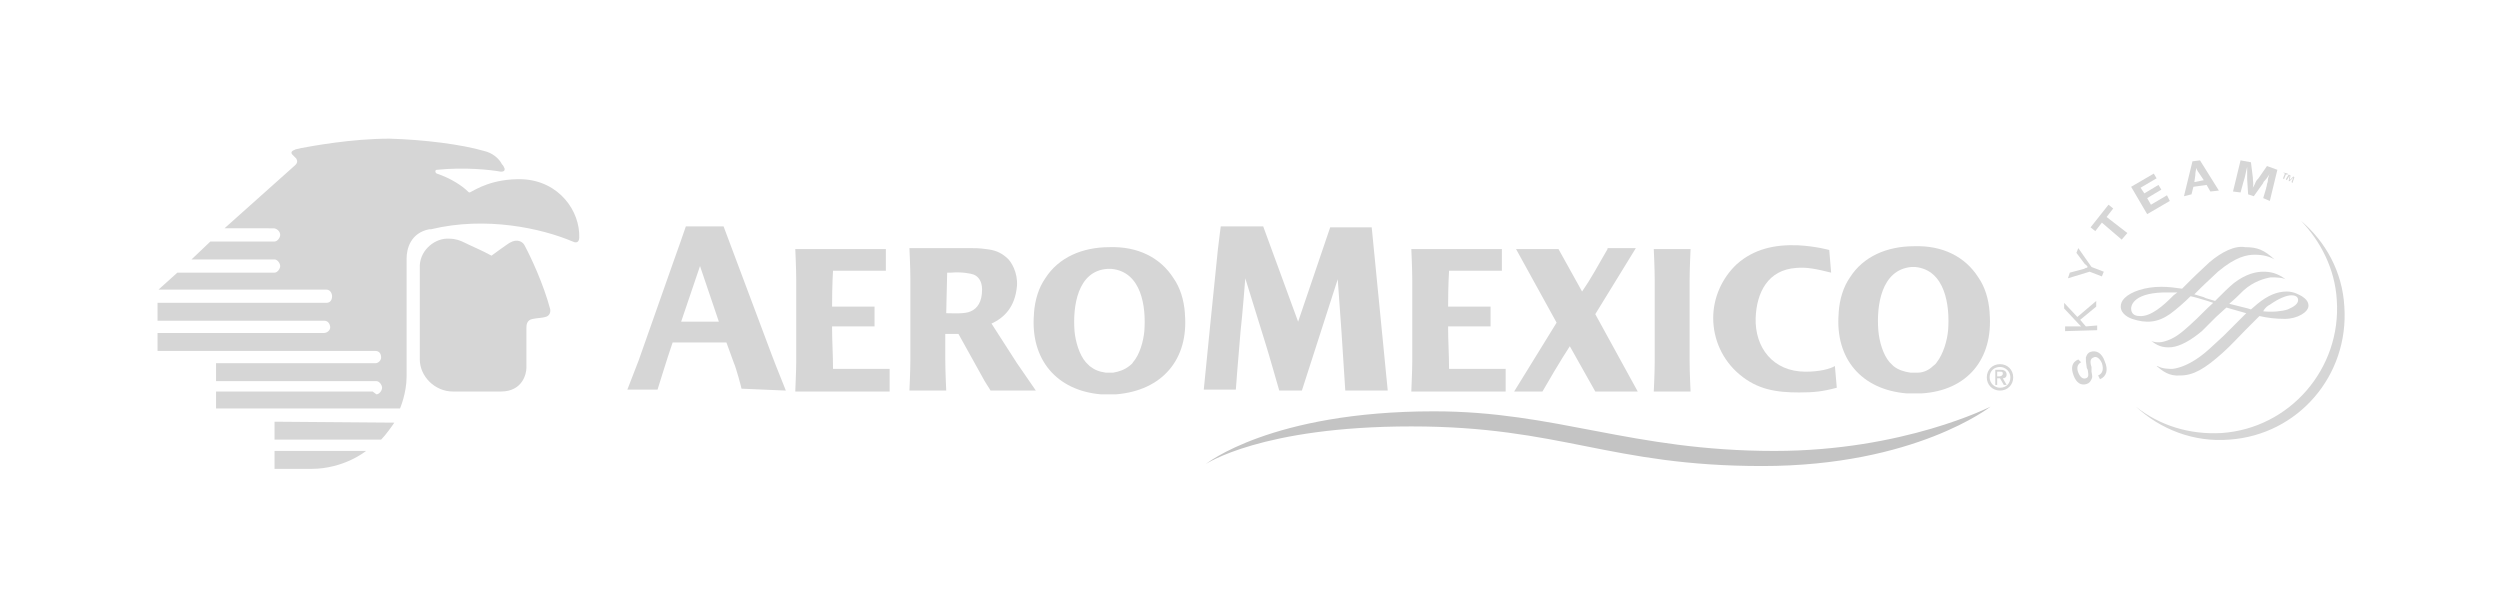 <?xml version="1.0" encoding="utf-8"?>
<!-- Generator: Adobe Illustrator 22.1.0, SVG Export Plug-In . SVG Version: 6.00 Build 0)  -->
<svg version="1.1" id="Capa_1" xmlns="http://www.w3.org/2000/svg" xmlns:xlink="http://www.w3.org/1999/xlink" x="0px" y="0px"
	 viewBox="0 0 265 64" style="enable-background:new 0 0 265 64;" xml:space="preserve">
<style type="text/css">
	.st0{fill:none;}
	.st1{fill:#D6D6D6;}
	.st2{fill:#C4C4C4;}
</style>
<title>aeromexico-logo-64px</title>
<g id="CX">
	<g id="product---landing---workforce" transform="translate(-150, -516)">
		<g id="aeromexico-logo-64px" transform="translate(150, 516)">
			<rect id="_x36_4height-box" class="st0" width="265" height="64"/>
			<g id="aeromexico_logo" transform="translate(16, 14)">
				<path id="Shape" class="st1" d="M196,24.6c-0.8,0-1.4,0.6-1.4,1.4c0,0.8,0.6,1.4,1.4,1.4c0.8,0,1.4-0.6,1.4-1.4
					C197.4,25.2,196.8,24.6,196,24.6L196,24.6z M196,27.1c-0.6,0-1.1-0.5-1.1-1.1c0-0.7,0.5-1.1,1.1-1.1c0.6,0,1.1,0.5,1.1,1.1
					C197.1,26.6,196.7,27.1,196,27.1L196,27.1z"/>
				<path id="Shape_1_" class="st1" d="M196.3,26.1c0.2,0,0.4-0.1,0.4-0.4c0-0.3-0.2-0.5-0.6-0.5h-0.6v1.6h0.2v-0.7h0.3l0.4,0.7h0.3
					L196.3,26.1L196.3,26.1z M195.7,25.9v-0.5h0.3c0.2,0,0.3,0,0.3,0.2c0,0.2-0.2,0.3-0.4,0.3H195.7L195.7,25.9z"/>
				<path id="Path" class="st1" d="M31.6,11.3c0.7,0,1.2,0.2,1.6,0.4c0.8,0.4,1.8,0.8,2.9,1.4c0,0,1.9-1.4,2-1.4
					c0.7-0.4,1.3-0.1,1.5,0.3c0.7,1.3,2,4.1,2.7,6.7c0.1,0.3,0,0.8-0.5,0.9c-0.3,0.1-0.8,0.1-1.3,0.2c-0.7,0.1-0.7,0.7-0.7,1
					c0,0.4,0,3.2,0,4.2c0,0.6-0.4,2.5-2.7,2.5c-0.1,0-5.1,0-5.1,0c-1.9,0-3.5-1.6-3.5-3.4c0-1.1,0-9.1,0-10
					C28.6,12.4,30.2,11.2,31.6,11.3L31.6,11.3z"/>
				<path id="Path_1_" class="st1" d="M23.5,27.5H6.9v1.8h19.5c0,0,0.7-1.6,0.7-3.4c0-0.1,0-12.5,0-12.5c0-1,0.4-2.7,2.4-3.1
					c0.1,0,0.1,0,0.2,0c5.8-1.4,11.7-0.1,15,1.3c0.6,0.3,0.7-0.2,0.7-0.4c0.1-2.8-2.1-6-6-6.2c-3.2-0.1-5,1.1-5.6,1.4
					c-0.1,0-0.1,0-0.2-0.1c-0.6-0.6-1.8-1.4-3.3-1.9c-0.2-0.1-0.2-0.4,0-0.4c3-0.3,5.7,0,6.8,0.2c0.3,0,0.4-0.1,0.4-0.3
					c-0.1-0.2-0.1-0.3-0.3-0.5c-0.3-0.6-1-1.2-1.9-1.4c-2.4-0.7-6.4-1.2-10-1.3c-4.1,0-8.3,0.8-9.4,1c-0.3,0.1-0.6,0.1-0.7,0.2
					c-0.3,0.1-0.4,0.3-0.2,0.5c0.1,0.1,0.3,0.3,0.4,0.4c0.1,0.2,0.2,0.4-0.1,0.7l-7.5,6.7H13H13c0.3,0,0.7,0.3,0.7,0.7
					c0,0.3-0.3,0.7-0.6,0.7h0H6.3l-2,1.9H13h0.1c0.3,0,0.6,0.4,0.6,0.7c0,0.3-0.3,0.7-0.6,0.7l-0.1,0H2.8l-2,1.8h17.7h0.1
					c0.4,0,0.6,0.4,0.6,0.7c0,0.4-0.2,0.7-0.6,0.7h-0.1H0.7v1.9h17.6h0.1c0.4,0,0.6,0.4,0.6,0.7c0,0.3-0.3,0.6-0.7,0.6h0H0.7v1.9h23
					h0.1c0.4,0,0.6,0.3,0.6,0.7c0,0.3-0.3,0.6-0.6,0.6h-0.1H6.9v1.9h16.6h0.4c0.3,0,0.6,0.4,0.6,0.7s-0.3,0.7-0.6,0.7L23.5,27.5
					L23.5,27.5z"/>
				<path id="Path_2_" class="st1" d="M13.1,33.8v1.9c0,0,2.5,0,3.9,0c3.5,0,5.8-1.9,5.8-1.9H13.1L13.1,33.8z"/>
				<path id="Path_3_" class="st1" d="M13.1,30.7v1.9h11.3c0.5-0.5,1.2-1.5,1.4-1.8L13.1,30.7L13.1,30.7z"/>
				<path id="Shape_2_" class="st1" d="M194.9,19.2c0,0,0-0.1,0-0.1c-0.1-1.4-0.5-2.7-1.2-3.7c-1.4-2.2-3.8-3.4-6.8-3.3
					c-2.9,0-5.4,1.1-6.8,3.3c-0.7,1-1.1,2.3-1.2,3.7c0,0,0,0.1,0,0.1c-0.4,4.8,2.4,8.1,7.2,8.5c0.3,0,0.6,0,0.8,0c0.3,0,0.6,0,0.8,0
					C192.5,27.4,195.3,24.1,194.9,19.2L194.9,19.2z M187.3,25.5c-0.1,0-0.2,0-0.4,0c-0.1,0-0.2,0-0.4,0c-0.7-0.1-1.3-0.3-1.8-0.7
					c-0.1-0.1-0.3-0.3-0.4-0.4c-0.7-0.8-1.1-2.2-1.2-3.4c-0.2-2.6,0.3-6.4,3.5-6.7c0.1,0,0.2,0,0.2,0c0,0,0,0,0,0c0,0,0,0,0,0
					c0.1,0,0.2,0,0.2,0c3.2,0.3,3.7,4.1,3.5,6.7c-0.1,1.1-0.5,2.5-1.2,3.4c-0.1,0.2-0.3,0.3-0.4,0.4
					C188.5,25.2,187.9,25.5,187.3,25.5L187.3,25.5z"/>
				<path id="Path_4_" class="st1" d="M163.1,15.7c0-1.2,0.1-3.3,0.1-3.3l0,0h-3.9h0c0,0,0.1,2.1,0.1,3.3l0,8.6
					c0,1.2-0.1,3.2-0.1,3.2h0h3.9h0c0,0-0.1-2-0.1-3.2V15.7L163.1,15.7z"/>
				<path id="Path_5_" class="st1" d="M140.3,25.1c-0.8,0-1.9,0-2.7,0c0-1.5-0.1-3-0.1-4.3l0-0.2l0,0c0,0,0,0,0,0h4.5v-2.1h-4.5
					c0-2.3,0.1-3.8,0.1-3.8h5.6v-2.3c-3.9,0-9.6,0-9.6,0s0.1,2.1,0.1,3.3v8.6c0,1.1-0.1,2.9-0.1,3.2h10l0-2.4
					C143.5,25.1,141.6,25.1,140.3,25.1L140.3,25.1z"/>
				<path id="Path_6_" class="st1" d="M75,25.1c-0.8,0-1.9,0-2.7,0c0-1.5-0.1-3-0.1-4.3v-0.2l0,0c0,0,0,0,0,0h4.5v-2.1h-4.5
					c0-2.3,0.1-3.8,0.1-3.8h5.6v-2.3c-3.9,0-9.6,0-9.6,0s0.1,2.1,0.1,3.3v8.6c0,1.1-0.1,2.9-0.1,3.2h10l0-2.4
					C78.2,25.1,76.3,25.1,75,25.1L75,25.1z"/>
				<path id="Path_7_" class="st1" d="M153.1,19.3l4.3-7h-3l0,0.1c-0.9,1.6-2,3.5-2.5,4.2l-0.2,0.3l-2.5-4.5h-4.5l4.3,7.8l-4.5,7.3
					h3c1.9-3.3,2.9-4.8,2.9-4.8l2.7,4.8h4.5L153.1,19.3L153.1,19.3z"/>
				<path id="Path_8_" class="st1" d="M175.4,25.4c-3.5,0-5.4-2.6-5.3-5.7c0.1-2.7,1.3-5.1,4.3-5.3c1.1-0.1,2.1,0.1,3.7,0.5
					l-0.2-2.4c0,0-1.4-0.4-3.3-0.5c-2.5-0.1-4.7,0.4-6.5,2c-1.6,1.5-2.5,3.6-2.5,5.7c0,2.3,1,4.5,2.8,6c1.9,1.6,3.9,1.9,6.3,1.9
					c1.6,0,2.5-0.1,4-0.5l-0.2-2.3C178,25.1,176.9,25.4,175.4,25.4L175.4,25.4z"/>
				<path id="Path_9_" class="st1" d="M125,10.1h4.4l0.1,1c1,10.1,1.6,16.3,1.6,16.3h-4.5l-0.4-6.2l-0.4-5.6l-3.8,11.8
					c-1,0-2.4,0-2.4,0s-1.2-4.2-1.4-4.8l-2.2-7.1c0,0-0.3,3.9-0.5,5.6c-0.3,3.4-0.5,6.2-0.5,6.2h-3.4c0,0,1.4-14.1,1.5-14.9
					c0.1-0.9,0.3-2.4,0.3-2.4h4.5l3.7,10.1L125,10.1L125,10.1z"/>
				<path id="Shape_3_" class="st1" d="M109.6,19.3c0,0,0-0.1,0-0.1c-0.1-1.4-0.5-2.7-1.2-3.7c-1.4-2.2-3.8-3.4-6.8-3.3
					c-2.9,0-5.4,1.1-6.8,3.3c-0.7,1-1.1,2.3-1.2,3.7c0,0,0,0.1,0,0.1c-0.4,4.8,2.4,8.1,7.1,8.5c0.3,0,0.6,0,0.8,0c0.3,0,0.5,0,0.8,0
					C107.2,27.4,110,24.1,109.6,19.3L109.6,19.3z M102,25.5c-0.1,0-0.2,0-0.4,0c-0.1,0-0.2,0-0.4,0c-0.7-0.1-1.2-0.3-1.7-0.7
					c-0.1-0.1-0.3-0.3-0.4-0.4c-0.7-0.8-1.1-2.2-1.2-3.3c-0.2-2.6,0.3-6.4,3.5-6.6c0.1,0,0.2,0,0.2,0c0,0,0,0,0,0c0,0,0,0,0,0
					c0.1,0,0.2,0,0.2,0c3.2,0.3,3.7,4,3.5,6.6c-0.1,1.1-0.5,2.5-1.2,3.3c-0.1,0.2-0.3,0.3-0.4,0.4C103.2,25.2,102.6,25.4,102,25.5
					L102,25.5z"/>
				<path id="Shape_4_" class="st1" d="M67.3,27.4c-0.1-0.3-0.9-2.2-1.5-3.8l-5.1-13.6h-4c0,0-1.1,3.2-1.3,3.7l-3.7,10.5
					c-0.5,1.3-1.2,3.1-1.2,3.1h3.2c0,0,0.9-2.9,1.1-3.5l0.5-1.5H61l0.8,2.2c0.2,0.4,0.8,2.6,0.8,2.7L67.3,27.4L67.3,27.4z
					 M56.2,20.1l1.9-5.6l0.1-0.3l2,5.9L56.2,20.1L56.2,20.1z"/>
				<path id="Shape_5_" class="st1" d="M93.8,27.4c-0.9-1.3-1.3-1.9-2-2.9l-2.7-4.2c1.3-0.6,2.5-1.7,2.7-4c0.1-1.4-0.6-2.6-1.1-3
					c-0.7-0.6-1.3-0.8-2.2-0.9c-0.7-0.1-1.2-0.1-1.7-0.1h-6.4c0,0,0.1,2.1,0.1,3.3v8.5c0,1.2-0.1,3.3-0.1,3.3h3.9
					c0,0-0.1-2.1-0.1-3.3l0-2.7c0,0,0.8,0,1.4,0l2.5,4.5c0.3,0.6,0.8,1.3,0.9,1.5L93.8,27.4L93.8,27.4z M86.9,19
					c-0.6,0.3-1.9,0.2-2.6,0.2l0.1-4.3l0.4,0c1.2-0.1,2.1,0.1,2.4,0.2c0.5,0.2,0.9,0.7,0.9,1.6C88.1,18,87.6,18.7,86.9,19L86.9,19z"
					/>
				<polygon id="Path_10_" class="st1" points="226.2,4.4 226,4.3 226.1,4.3 226.5,4.4 226.5,4.5 226.3,4.5 226.1,5 226,4.9 				"/>
				<polygon id="Path_11_" class="st1" points="226.6,4.5 226.8,4.6 226.7,5.1 226.7,5.1 227.1,4.7 227.2,4.8 227,5.4 226.9,5.3 
					227.1,4.8 227.1,4.8 226.7,5.2 226.6,5.2 226.7,4.6 226.7,4.6 226.4,5.1 226.3,5 				"/>
				<path id="Path_12_" class="st1" d="M227.9,9.4L227.9,9.4c2.1,2.2,3.6,5.1,3.8,8.4c0.5,7.3-5,13.6-12.2,14.1
					c-3.4,0.2-6.6-0.8-9.1-2.8l0,0c2.6,2.4,6.1,3.8,9.9,3.5c7.3-0.5,12.7-6.8,12.2-14.1C232.3,14.8,230.5,11.6,227.9,9.4L227.9,9.4z
					"/>
				<path id="Path_13_" class="st1" d="M204.6,24.4c-0.4,0.2-0.5,0.6-0.3,1.1c0.2,0.5,0.5,0.7,0.8,0.6c0.3-0.1,0.3-0.3,0.2-0.9
					l-0.1-0.2c-0.1-0.6-0.1-0.8-0.1-1.1c0.1-0.3,0.2-0.5,0.5-0.6c0.6-0.2,1.2,0.1,1.5,1c0.4,0.9,0.2,1.6-0.5,1.9l-0.2-0.4
					c0.5-0.2,0.6-0.7,0.4-1.3c-0.2-0.5-0.6-0.8-0.9-0.6c-0.3,0.1-0.4,0.4-0.2,1l0,0.3l0,0.2c0.1,0.5,0.1,0.6,0,0.8
					c-0.1,0.2-0.2,0.4-0.5,0.5c-0.6,0.2-1.1-0.1-1.4-0.9c-0.3-0.8-0.2-1.4,0.5-1.7L204.6,24.4L204.6,24.4z"/>
				<polygon id="Path_14_" class="st1" points="204.2,19.6 206.2,17.9 206.2,18.5 204.5,19.9 205.1,20.6 206.3,20.5 206.3,21 
					202.9,21.1 202.9,20.6 204.2,20.6 204.4,20.6 204.6,20.6 204.5,20.5 204.3,20.3 202.8,18.7 202.8,18.1 				"/>
				<path id="Path_15_" class="st1" d="M205.7,14.3l1.3,0.5l-0.2,0.5l-1.3-0.5l-2.3,0.7l0.2-0.6l1.5-0.4l0.2-0.1
					c0.1,0,0.1,0,0.2-0.1c-0.1-0.1-0.1-0.2-0.3-0.3l-0.9-1.2l0.2-0.5L205.7,14.3L205.7,14.3z"/>
				<polygon id="Path_16_" class="st1" points="208,8.1 207.3,9 209.5,10.7 208.9,11.4 206.8,9.6 206.1,10.5 205.6,10.1 207.5,7.7 
									"/>
				<polygon id="Path_17_" class="st1" points="212.6,4.9 210.9,5.9 211.3,6.5 212.8,5.6 213.1,6.1 211.6,7 212,7.7 213.7,6.7 
					214,7.3 211.6,8.7 209.9,5.8 212.3,4.4 				"/>
				<path id="Shape_6_" class="st1" d="M219.2,6.2l-0.9,0.1l-0.4-0.7l-1.4,0.2l-0.2,0.8l-0.8,0.2l0.9-3.7l0.8-0.1L219.2,6.2
					L219.2,6.2z M217.2,4.5c-0.2-0.3-0.3-0.4-0.4-0.7c0,0.2-0.1,0.4-0.1,0.8l-0.1,0.7l1-0.2L217.2,4.5L217.2,4.5z"/>
				<path id="Path_18_" class="st1" d="M224.6,7.3L223.9,7l0.3-1c0-0.1,0.1-0.3,0.1-0.5c0.1-0.2,0.1-0.4,0.1-0.5
					c0-0.1,0.1-0.3,0.1-0.4l0.1-0.2c-0.2,0.3-0.3,0.5-0.5,0.7c-0.1,0.1-0.2,0.2-0.2,0.3l-1,1.4l-0.6-0.2L222.2,5c0-0.1,0-0.2,0-0.4
					c0-0.2,0-0.4,0-0.5c0-0.1,0-0.2,0-0.4l-0.1,0.4c-0.1,0.4-0.1,0.6-0.3,1.2l-0.3,1.1l-0.8-0.1l0.8-3.3l1.1,0.2l0.2,1.6
					c0,0.4,0.1,0.7,0,1.1c0.1-0.2,0.2-0.3,0.3-0.6c0.1-0.2,0.2-0.3,0.3-0.4l0.9-1.3l1.1,0.4L224.6,7.3L224.6,7.3z"/>
				<path id="Shape_7_" class="st1" d="M218.2,13.8c-0.4,0.4-1.2,1.1-2,1.9l-0.9,0.9c-0.7-0.1-1.4-0.2-2.2-0.2
					c-1.7,0-3.2,0.5-3.9,1.2c-0.3,0.3-0.4,0.6-0.4,0.9c0,0.8,0.9,1.2,1.2,1.3c1.5,0.5,2.7,0.4,4-0.5c0.7-0.5,1.6-1.3,2.2-1.9
					c0.5,0.1,1.1,0.3,1.8,0.5l0.6,0.2c-0.8,0.7-1.5,1.5-2.3,2.2l-0.1,0.1c-1,0.9-1.7,1.5-2.8,1.8c-0.7,0.2-1.3,0-1.4-0.1
					c0,0,0,0,0,0c0.6,0.5,1.2,0.8,2.2,0.7c0.9-0.1,2-0.7,3.2-1.7l1.5-1.5l1.1-1c0,0,2.1,0.6,2.1,0.6c0,0,0,0,0,0
					c0,0-1.3,1.3-1.3,1.3l-1.1,1.1c-1.2,1.1-1.8,1.7-2.5,2.2c-1.1,0.8-2.1,1.2-2.9,1.3c-0.4,0-1.1,0-1.6-0.3c0,0-0.1,0-0.1,0
					c0.6,0.5,1.3,1.1,2.5,1c1.4,0,2.6-0.7,4.5-2.4c0.9-0.8,1.7-1.7,2.5-2.5l1.4-1.4c0.9,0.2,1.7,0.3,2.7,0.3c1.3,0,2.5-0.7,2.5-1.4
					c0-0.5-0.4-0.8-0.7-1c-0.2-0.1-0.8-0.5-1.6-0.5c-1,0-2,0.4-3.1,1.3l-0.7,0.6c0,0-0.3-0.1-0.3-0.1l-2-0.5c0.6-0.5,1.1-1,1.5-1.4
					c1.1-1,2.3-1.3,2.9-1.4c0.5,0,1.4,0,1.7,0.3c0,0,0,0,0,0c-1-0.8-1.8-0.9-2.5-0.9c-0.7,0-1.8,0.2-3.1,1.2c-0.5,0.4-1.2,1.1-2,1.9
					c0,0-1-0.3-1-0.3l-0.2-0.1l-1-0.3c0,0,0.6-0.6,0.6-0.6c0.7-0.7,1.4-1.3,1.9-1.8c1.9-1.6,3.1-1.8,3.9-1.8c0.9,0,1.6,0.2,2.1,0.5
					c0,0,0,0,0,0c-1.1-1-1.8-1.3-3.1-1.3C220.9,12,219.5,12.7,218.2,13.8L218.2,13.8z M210.8,19.5c-0.6,0-0.9-0.3-0.9-0.8
					c0-0.1,0-1.6,3.4-1.7c0.4,0,0.8,0,1.5,0c0,0-0.4,0.3-0.4,0.3l-0.2,0.2C213.4,18.3,212,19.6,210.8,19.5L210.8,19.5z M224.6,18.3
					c1-0.7,1.8-1,2.3-1c0.3,0,0.7,0.1,0.7,0.5c0,0.4-0.4,0.7-1.1,1c-0.6,0.2-1.6,0.3-2.6,0.2C224.1,18.6,224.4,18.4,224.6,18.3
					L224.6,18.3z"/>
				<path id="Path_19_" class="st2" d="M111.8,35.2c0,0,6.9-5.6,24.2-5.6c13,0,20.9,4.2,36.1,4.2c13.7,0,22.9-4.7,22.9-4.7
					s-8,6.3-24.2,6.3s-21.3-4.2-37.2-4.2S111.8,35.2,111.8,35.2z"/>
			</g>
		</g>
	</g>
</g>
</svg>
